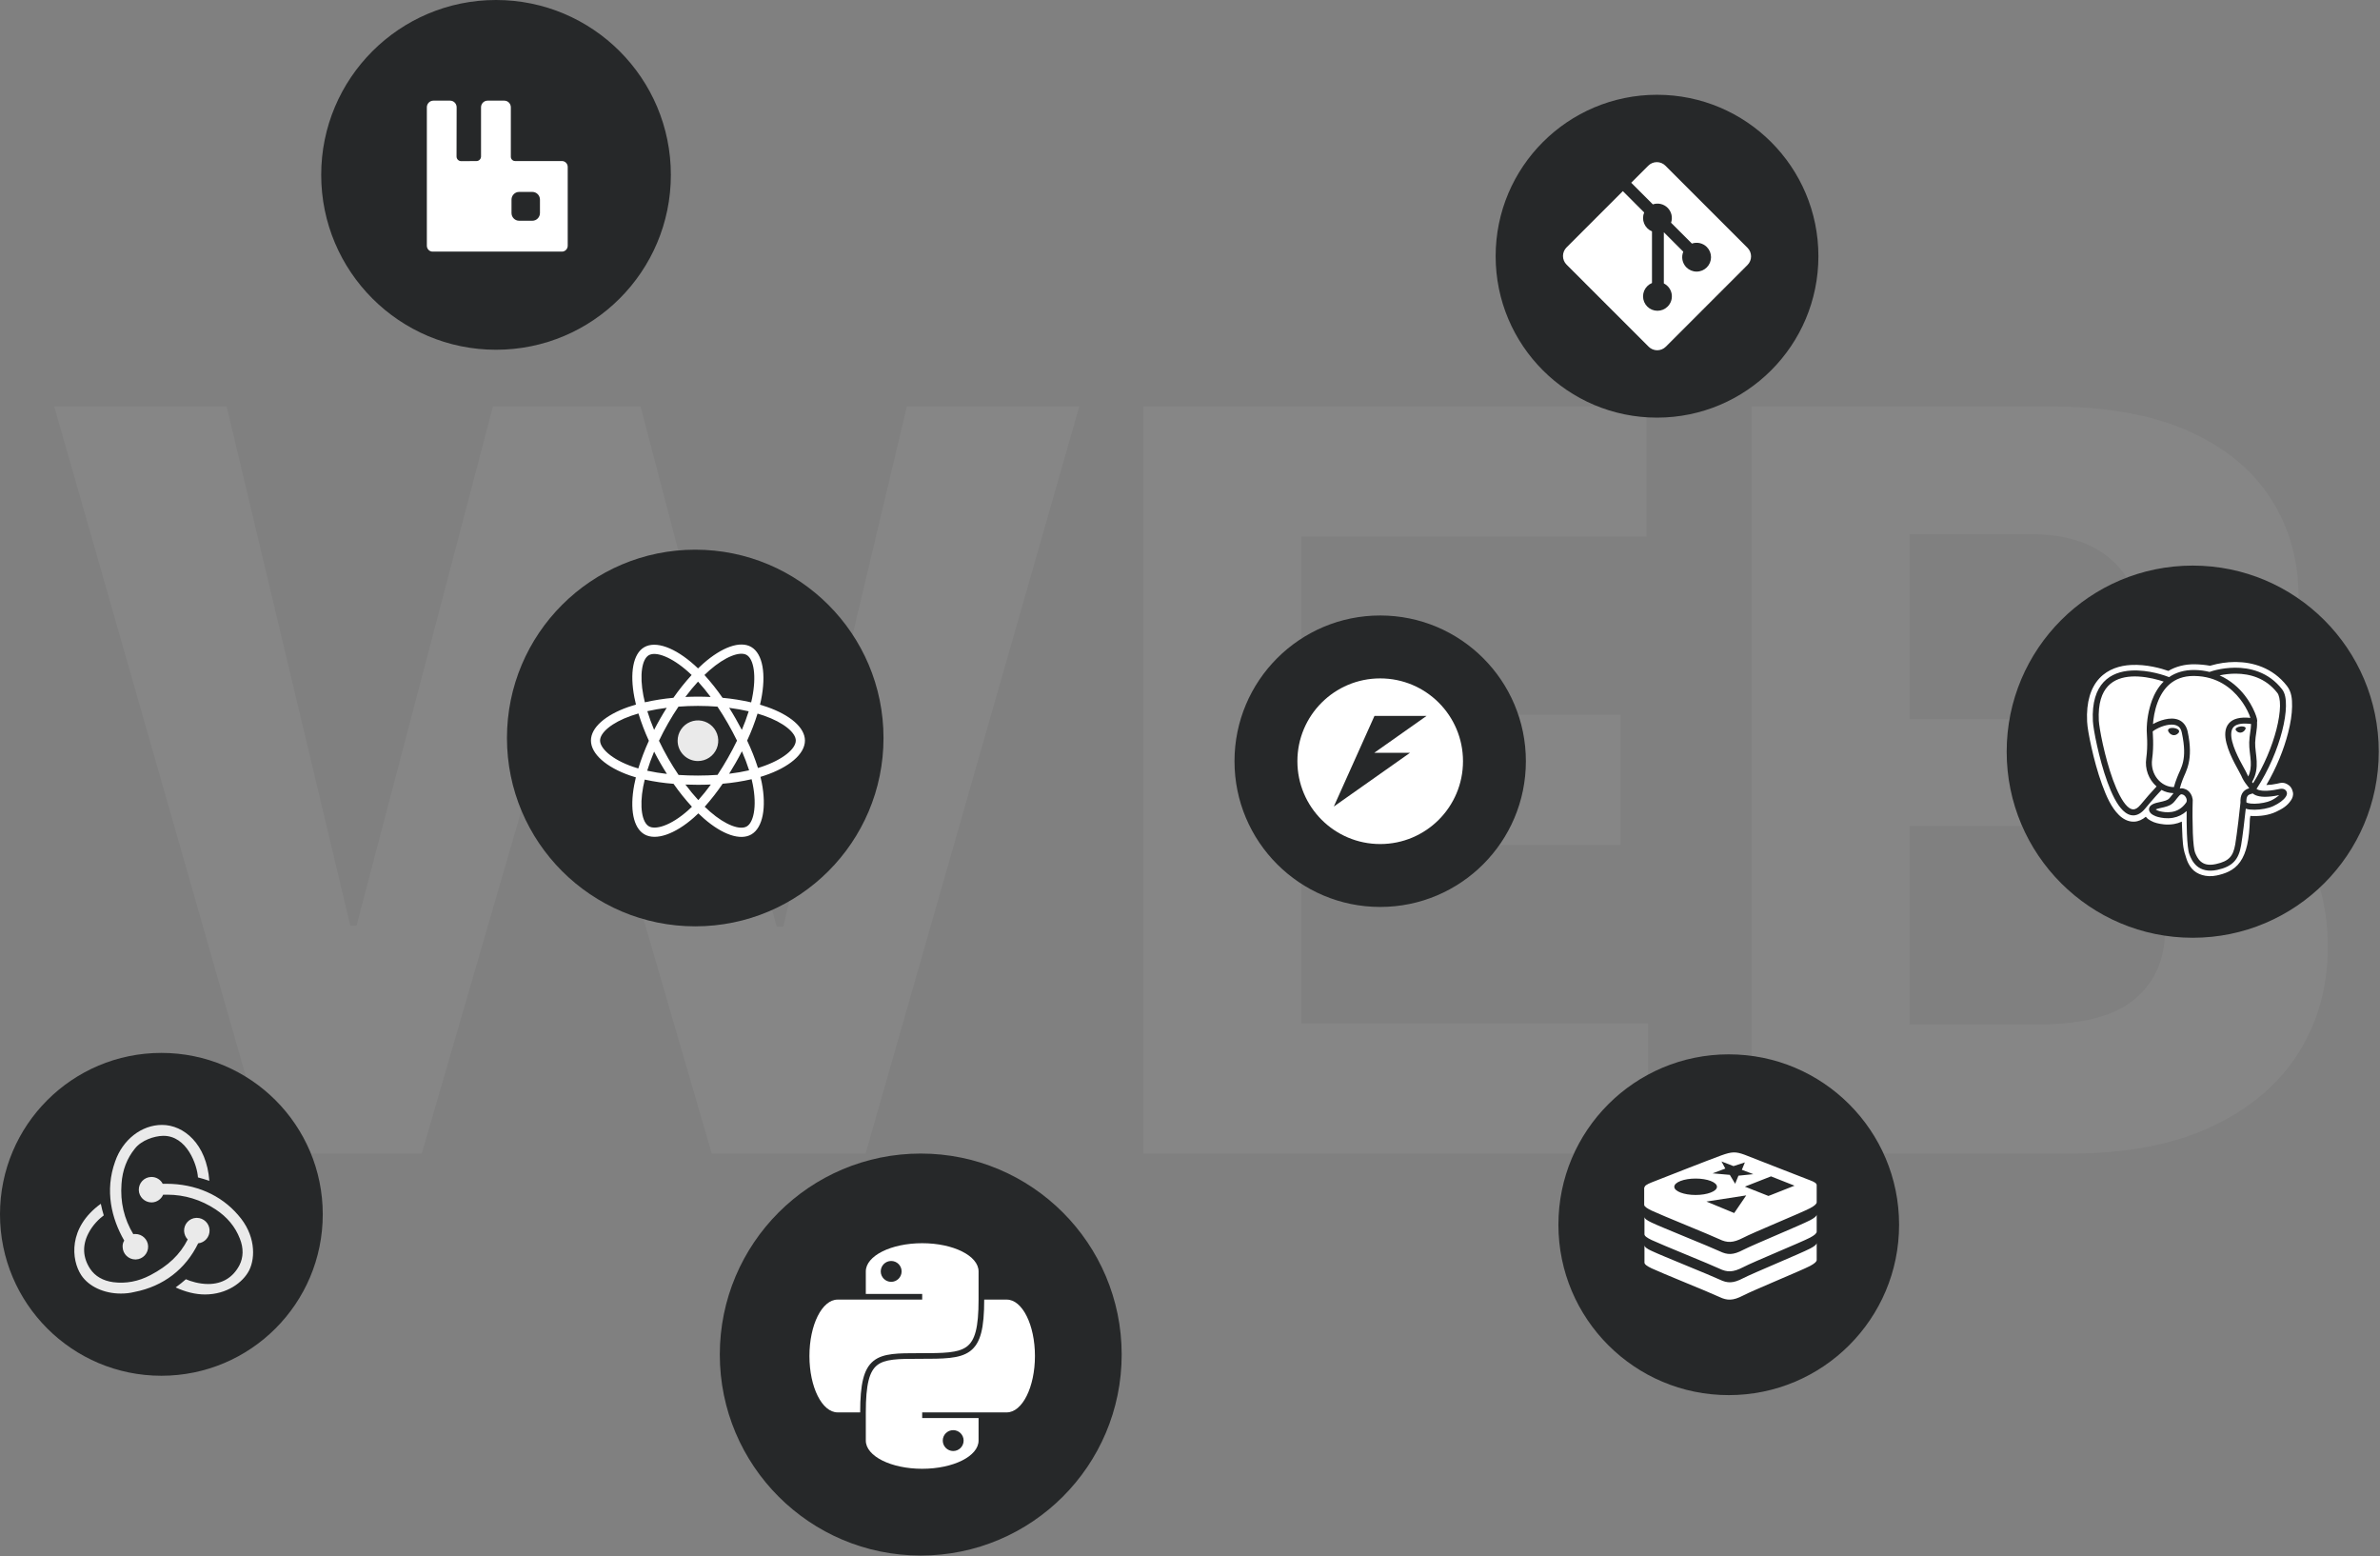 <svg width="615" height="402" viewBox="0 0 615 402" fill="none" xmlns="http://www.w3.org/2000/svg">
<rect x="0" y="0" width="615" height="402" fill="#808080" stroke="none"/>
<path d="M452.621 298V105H529.896C544.095 105 555.937 107.105 565.424 111.314C574.91 115.523 582.041 121.366 586.816 128.842C591.591 136.256 593.978 144.8 593.978 154.475C593.978 162.014 592.47 168.642 589.455 174.359C586.439 180.014 582.292 184.663 577.015 188.307C571.801 191.888 565.832 194.432 559.11 195.94V197.825C566.46 198.139 573.34 200.212 579.748 204.044C586.219 207.877 591.465 213.248 595.486 220.159C599.507 227.007 601.517 235.174 601.517 244.661C601.517 254.902 598.973 264.043 593.884 272.084C588.858 280.063 581.413 286.377 571.549 291.026C561.686 295.675 549.529 298 535.079 298H452.621ZM493.426 264.64H526.692C538.063 264.64 546.356 262.472 551.571 258.137C556.785 253.739 559.393 247.897 559.393 240.609C559.393 235.269 558.105 230.557 555.529 226.473C552.953 222.389 549.278 219.185 544.503 216.861C539.791 214.536 534.168 213.374 527.634 213.374H493.426V264.64ZM493.426 185.762H523.676C529.268 185.762 534.231 184.788 538.566 182.841C542.964 180.83 546.419 178.003 548.932 174.359C551.508 170.715 552.796 166.349 552.796 161.26C552.796 154.287 550.314 148.664 545.351 144.392C540.451 140.119 533.477 137.983 524.43 137.983H493.426V185.762Z" fill="white" fill-opacity="0.05"/>
<path d="M295.436 298V105H425.485V138.643H336.241V184.631H418.794V218.274H336.241V264.357H425.862V298H295.436Z" fill="white" fill-opacity="0.05"/>
<path d="M69.224 298L14 105H58.575L90.522 239.101H92.124L127.369 105H165.535L200.686 239.384H202.382L234.329 105H278.904L223.68 298H183.912L147.159 171.815H145.651L108.992 298H69.224Z" fill="white" fill-opacity="0.05"/>
<circle cx="446.715" cy="316.387" r="44.017" fill="#262829"/>
<path d="M426.773 312.73C429.141 313.861 442.221 319.128 444.271 320.118C446.321 321.107 447.806 321.107 450.421 319.764C453.037 318.385 465.339 313.366 467.707 312.129C468.909 311.492 469.439 310.998 469.439 310.573V306.155C469.439 305.695 468.838 305.306 467.672 304.882C465.374 304.034 453.143 299.191 450.81 298.307C448.477 297.459 447.523 297.494 444.766 298.484C442.008 299.474 429.035 304.564 426.702 305.483C425.571 305.943 424.935 306.332 424.935 306.791H424.864V311.28C424.935 311.705 425.607 312.164 426.773 312.73ZM448.124 313.366L440.948 310.397L451.234 308.806L448.124 313.366ZM463.713 306.296L457.633 308.7L456.961 308.947L450.881 306.544L457.633 303.892L463.713 306.296ZM445.826 301.878L444.836 300.039L447.947 301.241L450.881 300.287L450.103 302.196L453.073 303.327L449.22 303.716L448.371 305.801L446.993 303.504L442.539 303.115L445.826 301.878ZM438.155 304.458C441.195 304.458 443.67 305.412 443.67 306.579C443.67 307.745 441.195 308.7 438.155 308.7C435.115 308.7 432.641 307.745 432.641 306.579C432.641 305.412 435.115 304.458 438.155 304.458ZM467.707 315.239C465.339 316.477 453.073 321.532 450.457 322.875C447.841 324.253 446.392 324.218 444.341 323.228C442.291 322.238 429.141 316.972 426.808 315.84C425.607 315.275 424.935 314.815 424.935 314.356V318.845C424.935 319.305 425.607 319.764 426.773 320.33C429.141 321.461 442.221 326.728 444.271 327.718C446.321 328.707 447.806 328.707 450.421 327.364C453.037 325.985 465.339 320.966 467.707 319.729C468.909 319.092 469.439 318.598 469.439 318.173V313.755C469.439 314.144 468.874 314.638 467.707 315.239ZM467.707 322.557C465.339 323.794 453.073 328.849 450.457 330.192C447.841 331.571 446.392 331.535 444.341 330.545C442.291 329.556 429.141 324.289 426.808 323.158C425.607 322.627 424.935 322.132 424.935 321.673V326.162C424.935 326.622 425.607 327.081 426.773 327.647C429.141 328.778 442.221 334.045 444.271 335.035C446.321 336.025 447.806 336.025 450.421 334.681C453.037 333.303 465.339 328.283 467.707 327.046C468.909 326.41 469.439 325.915 469.439 325.491V321.072C469.439 321.496 468.874 321.956 467.707 322.557Z" fill="white"/>
<circle cx="128.176" cy="45.176" r="45.176" fill="#262829"/>
<path d="M145.199 41.601H133.1C132.809 41.601 132.529 41.483 132.323 41.275C132.117 41.066 132.001 40.782 132.001 40.487V27.714C132.001 26.768 131.243 26.001 130.31 26.001H125.991C125.057 26.001 124.3 26.768 124.3 27.714V40.41C124.3 41.068 123.775 41.604 123.124 41.607L119.16 41.626C118.504 41.629 117.971 41.09 117.972 40.427L117.997 27.717C117.999 26.77 117.242 26.001 116.306 26.001H111.991C111.057 26.001 110.3 26.768 110.3 27.714V63.48C110.3 64.32 110.972 65.001 111.801 65.001H145.199C146.029 65.001 146.701 64.32 146.701 63.48V43.122C146.701 42.282 146.029 41.601 145.199 41.601ZM139.526 55.03C139.526 56.131 138.644 57.024 137.557 57.024H134.144C133.057 57.024 132.176 56.131 132.176 55.03V51.572C132.176 50.471 133.057 49.578 134.144 49.578H137.557C138.644 49.578 139.526 50.471 139.526 51.572V55.03Z" fill="white"/>
<circle cx="237.923" cy="349.923" r="51.923" fill="#262829"/>
<path fill-rule="evenodd" clip-rule="evenodd" d="M254.322 335.728C254.322 339.388 254.094 342.194 253.535 344.335C252.972 346.491 252.059 348.023 250.658 349.061C249.276 350.085 247.508 350.56 245.375 350.793C243.253 351.025 240.671 351.025 237.606 351.025H237.568C234.821 351.025 232.595 351.026 230.77 351.247C228.951 351.468 227.627 351.898 226.642 352.686C225.667 353.466 224.934 354.669 224.446 356.619C223.956 358.581 223.728 361.242 223.728 364.865V372.149C223.728 376.172 230.251 379.433 238.297 379.433C246.342 379.433 252.865 376.172 252.865 372.149V366.322H238.297V364.865H260.149C264.172 364.865 267.433 358.342 267.433 350.297C267.433 342.251 264.172 335.728 260.149 335.728H254.322ZM246.309 374.844C247.798 374.844 249.004 373.637 249.004 372.149C249.004 370.66 247.798 369.454 246.309 369.454C244.821 369.454 243.614 370.66 243.614 372.149C243.614 373.637 244.821 374.844 246.309 374.844Z" fill="white"/>
<path fill-rule="evenodd" clip-rule="evenodd" d="M252.865 328.444C252.865 324.421 246.342 321.16 238.297 321.16C230.251 321.16 223.728 324.421 223.728 328.444V334.272H238.297V335.728H216.444C212.421 335.728 209.16 342.251 209.16 350.297C209.16 358.342 212.421 364.865 216.444 364.865H222.272C222.272 361.204 222.499 358.402 223.033 356.266C223.57 354.119 224.43 352.59 225.732 351.549C227.022 350.516 228.658 350.036 230.595 349.801C232.516 349.568 234.829 349.568 237.528 349.568H237.568C240.678 349.568 243.182 349.567 245.217 349.345C247.25 349.123 248.714 348.688 249.791 347.89C250.848 347.107 251.619 345.907 252.126 343.967C252.637 342.009 252.865 339.353 252.865 335.728V328.444ZM232.979 328.444C232.979 329.933 231.773 331.139 230.284 331.139C228.796 331.139 227.589 329.933 227.589 328.444C227.589 326.956 228.796 325.749 230.284 325.749C231.773 325.749 232.979 326.956 232.979 328.444Z" fill="white"/>
<circle cx="356.646" cy="196.646" r="37.646" fill="#262829"/>
<path fill-rule="evenodd" clip-rule="evenodd" d="M378.043 196.647C378.043 208.464 368.463 218.043 356.647 218.043C344.83 218.043 335.25 208.464 335.25 196.647C335.25 184.831 344.83 175.251 356.647 175.251C368.463 175.251 378.043 184.831 378.043 196.647ZM350.893 194.471L355.17 184.94H368.633L355.115 194.471H364.355L344.66 208.356L348.938 198.825L350.893 194.471Z" fill="white"/>
<circle cx="566.604" cy="194.182" r="48.072" fill="#262829"/>
<path d="M577.545 171.01C575.412 171.026 573.291 171.339 571.243 171.94L571.099 171.986C569.807 171.756 568.499 171.628 567.187 171.605C564.493 171.559 562.178 172.219 560.312 173.316C558.472 172.673 554.657 171.564 550.636 171.785C547.836 171.94 544.78 172.797 542.516 175.207C540.258 177.616 539.064 181.344 539.316 186.416C539.384 187.816 539.78 190.098 540.436 193.054C541.093 196.01 542.015 199.471 543.165 202.627C544.316 205.786 545.576 208.622 547.546 210.549C548.529 211.515 549.883 212.327 551.48 212.26C552.601 212.214 553.614 211.718 554.488 210.987C554.913 211.552 555.368 211.799 555.783 212.027C556.304 212.315 556.812 212.511 557.338 212.64C558.283 212.878 559.9 213.196 561.794 212.871C562.439 212.763 563.118 212.551 563.795 212.248C563.82 213.009 563.85 213.754 563.88 214.508C563.974 216.897 564.033 219.103 564.745 221.037C564.859 221.353 565.172 222.981 566.407 224.417C567.643 225.856 570.063 226.753 572.819 226.158C574.763 225.739 577.236 224.982 578.878 222.626C580.502 220.297 581.234 216.957 581.378 211.538C581.415 211.246 581.458 210.997 581.504 210.764L581.891 210.798H581.937C584.011 210.893 586.262 210.595 588.142 209.715C589.807 208.938 591.068 208.151 591.985 206.757C592.214 206.411 592.465 205.993 592.534 205.274C592.603 204.555 592.193 203.43 591.514 202.911C590.153 201.869 589.297 202.265 588.38 202.457C587.477 202.658 586.556 202.771 585.631 202.793C588.275 198.304 590.171 193.536 591.253 189.317C591.894 186.827 592.253 184.53 592.282 182.522C592.312 180.514 592.15 178.736 590.956 177.199C587.225 172.394 581.98 171.066 577.922 171.02C577.796 171.017 577.671 171.015 577.545 171.017V171.01ZM577.437 172.486C581.276 172.449 586.18 173.535 589.7 178.07C590.491 179.089 590.727 180.579 590.7 182.414C590.67 184.247 590.334 186.442 589.718 188.847C588.524 193.504 586.269 198.934 583.092 203.805C583.204 203.886 583.325 203.952 583.453 204.004C584.116 204.28 585.628 204.518 588.645 203.893C589.405 203.732 589.961 203.623 590.537 204.066C590.677 204.186 590.788 204.336 590.861 204.506C590.933 204.676 590.966 204.861 590.956 205.046C590.925 205.326 590.822 205.593 590.658 205.82C590.075 206.703 588.925 207.54 587.449 208.23C586.143 208.843 584.27 209.164 582.609 209.182C581.776 209.191 581.008 209.127 580.356 208.921L580.315 208.905C580.063 211.349 579.484 216.175 579.107 218.377C578.805 220.152 578.277 221.563 577.268 222.619C576.262 223.675 574.836 224.311 572.92 224.726C570.545 225.241 568.814 224.687 567.698 223.74C566.584 222.794 566.073 221.54 565.767 220.772C565.557 220.242 565.447 219.555 565.342 218.637C565.236 217.72 565.159 216.597 565.106 215.331C565.036 213.393 565.013 211.453 565.037 209.514C564.045 210.43 562.813 211.038 561.487 211.266C559.911 211.536 558.505 211.271 557.665 211.059C557.251 210.954 556.852 210.798 556.476 210.595C556.087 210.386 555.716 210.148 555.469 209.68C555.324 209.412 555.278 209.101 555.339 208.802C555.416 208.498 555.592 208.23 555.837 208.038C556.29 207.667 556.89 207.46 557.793 207.271C559.438 206.929 560.012 206.697 560.362 206.418C560.659 206.178 560.995 205.694 561.59 204.983C561.587 204.952 561.585 204.921 561.583 204.889C560.519 204.859 559.477 204.576 558.541 204.064C558.198 204.428 556.446 206.295 554.309 208.887C553.41 209.971 552.418 210.593 551.37 210.637C550.323 210.683 549.376 210.15 548.57 209.364C546.962 207.789 545.679 205.08 544.561 202.018C543.444 198.957 542.536 195.547 541.891 192.642C541.244 189.737 540.862 187.394 540.807 186.264C540.567 181.464 541.681 178.229 543.591 176.189C545.503 174.148 548.124 173.376 550.679 173.228C555.266 172.963 559.621 174.575 560.501 174.921C562.199 173.759 564.385 173.035 567.117 173.081C568.413 173.099 569.703 173.268 570.962 173.583L571.007 173.563C571.561 173.366 572.126 173.202 572.698 173.069C574.251 172.704 575.84 172.51 577.435 172.491L577.437 172.486ZM577.785 174.031H577.451C576.14 174.049 574.835 174.197 573.553 174.473C576.403 175.746 578.556 177.706 580.072 179.661C581.126 181.015 581.997 182.503 582.662 184.088C582.913 184.696 583.083 185.211 583.179 185.609C583.227 185.81 583.259 185.978 583.27 186.154C583.275 186.241 583.279 186.331 583.243 186.486C583.243 186.493 583.231 186.509 583.229 186.516C583.298 188.535 582.801 189.905 582.742 191.832C582.696 193.23 583.051 194.871 583.137 196.663C583.22 198.346 583.019 200.195 581.934 202.009C582.026 202.12 582.108 202.231 582.195 202.341C585.063 197.788 587.131 192.75 588.234 188.455C588.824 186.142 589.137 184.046 589.165 182.386C589.188 180.726 588.881 179.523 588.49 179.02C585.42 175.064 581.266 174.058 577.785 174.031ZM566.828 174.621C564.125 174.628 562.185 175.451 560.714 176.684C559.198 177.959 558.18 179.705 557.512 181.492C556.718 183.613 556.446 185.665 556.338 187.057L556.368 187.039C557.185 186.578 558.257 186.117 559.406 185.849C560.554 185.584 561.791 185.501 562.912 185.939C564.033 186.377 564.96 187.408 565.296 188.971C566.906 196.48 564.795 199.273 564.017 201.38C563.722 202.144 563.469 202.923 563.26 203.715C563.358 203.692 563.457 203.665 563.555 203.655C564.104 203.609 564.534 203.794 564.79 203.904C565.573 204.232 566.11 204.919 566.401 205.703C566.476 205.908 566.531 206.129 566.563 206.358C566.597 206.451 566.612 206.551 566.609 206.65C566.522 209.523 566.532 212.397 566.638 215.269C566.691 216.509 566.769 217.602 566.867 218.464C566.966 219.324 567.105 219.979 567.194 220.201C567.487 220.938 567.915 221.904 568.688 222.561C569.461 223.216 570.571 223.654 572.597 223.216C574.354 222.836 575.438 222.308 576.163 221.549C576.886 220.791 577.318 219.735 577.595 218.119C578.009 215.698 578.842 208.677 578.942 207.356C578.897 206.36 579.043 205.594 579.359 205.011C579.683 204.412 580.187 204.045 580.621 203.847C580.839 203.748 581.042 203.681 581.209 203.632C581.032 203.376 580.847 203.126 580.653 202.883C580.027 202.117 579.514 201.264 579.13 200.349C578.946 199.972 578.75 199.6 578.542 199.236C578.238 198.682 577.854 197.991 577.451 197.214C576.646 195.657 575.77 193.771 575.315 191.934C574.862 190.098 574.795 188.199 575.957 186.859C576.987 185.669 578.794 185.176 581.507 185.453C581.426 185.211 581.378 185.01 581.243 184.687C580.63 183.232 579.83 181.865 578.862 180.62C576.563 177.657 572.842 174.72 567.091 174.626H566.828V174.621ZM551.635 174.741C551.345 174.741 551.054 174.75 550.766 174.766C548.456 174.9 546.272 175.575 544.709 177.245C543.145 178.914 542.115 181.651 542.34 186.181C542.383 187.039 542.754 189.441 543.389 192.296C544.023 195.15 544.922 198.509 546.002 201.477C547.084 204.444 548.394 207.026 549.639 208.248C550.265 208.859 550.81 209.106 551.304 209.085C551.8 209.062 552.397 208.774 553.127 207.891C554.457 206.273 555.838 204.699 557.267 203.169C556.253 202.282 555.477 201.151 555.011 199.882C554.544 198.613 554.402 197.245 554.598 195.906C554.833 194.202 554.865 192.609 554.838 191.35C554.81 190.124 554.723 189.308 554.723 188.798C554.723 188.784 554.723 188.769 554.723 188.754V188.743L554.721 188.729C554.72 186.075 555.178 183.438 556.075 180.943C556.716 179.228 557.67 177.485 559.099 176.073C557.695 175.608 555.202 174.898 552.502 174.764C552.213 174.749 551.925 174.741 551.635 174.741ZM579.995 186.919C578.441 186.94 577.57 187.343 577.112 187.871C576.465 188.621 576.403 189.935 576.806 191.553C577.206 193.174 578.034 194.986 578.812 196.492C579.201 197.246 579.578 197.924 579.882 198.475C580.189 199.028 580.413 199.42 580.55 199.754C580.676 200.063 580.816 200.335 580.958 200.589C581.559 199.309 581.667 198.053 581.605 196.743C581.525 195.122 581.152 193.465 581.207 191.786C581.269 189.824 581.653 188.547 581.687 187.03C581.126 186.956 580.561 186.919 579.995 186.919ZM561.16 187.184C560.686 187.189 560.213 187.246 559.751 187.355C558.83 187.58 557.943 187.928 557.114 188.39C556.833 188.542 556.566 188.718 556.315 188.916L556.265 188.962C556.279 189.298 556.345 190.115 556.373 191.316C556.4 192.63 556.368 194.306 556.116 196.121C555.57 200.063 558.408 203.328 561.743 203.333C561.938 202.523 562.258 201.703 562.578 200.838C563.507 198.316 565.335 196.476 563.795 189.296C563.544 188.12 563.045 187.645 562.359 187.378C561.974 187.241 561.568 187.175 561.16 187.184ZM579.269 187.655H579.384C579.535 187.659 579.674 187.675 579.796 187.705C579.919 187.733 580.024 187.774 580.111 187.832C580.156 187.86 580.194 187.897 580.224 187.941C580.253 187.984 580.273 188.034 580.283 188.086L580.28 188.104C580.285 188.214 580.257 188.322 580.2 188.415C580.133 188.542 580.048 188.658 579.949 188.761C579.717 189.019 579.406 189.191 579.066 189.25C578.735 189.29 578.401 189.206 578.128 189.013C578.016 188.937 577.916 188.845 577.831 188.74C577.757 188.658 577.707 188.557 577.687 188.448C577.682 188.394 577.688 188.341 577.704 188.29C577.721 188.239 577.748 188.193 577.783 188.153C577.858 188.067 577.949 187.996 578.05 187.945C578.27 187.821 578.567 187.728 578.903 187.678C579.029 187.659 579.153 187.65 579.269 187.648V187.655ZM561.382 188.042C561.503 188.042 561.631 188.053 561.762 188.072C562.112 188.12 562.423 188.215 562.661 188.353C562.777 188.414 562.88 188.497 562.965 188.598C563.011 188.651 563.046 188.713 563.067 188.781C563.089 188.848 563.096 188.919 563.088 188.99C563.066 189.122 563.007 189.245 562.917 189.345C562.823 189.46 562.713 189.561 562.59 189.644C562.292 189.857 561.927 189.95 561.565 189.905C561.195 189.844 560.857 189.658 560.604 189.379C560.497 189.267 560.406 189.139 560.334 189.001C560.259 188.879 560.226 188.736 560.241 188.593C560.275 188.344 560.479 188.215 560.678 188.143C560.904 188.07 561.142 188.039 561.38 188.051L561.382 188.042ZM582.106 204.972L582.099 204.974C581.763 205.096 581.486 205.147 581.253 205.251C581.017 205.343 580.822 205.518 580.706 205.744C580.562 206.009 580.438 206.48 580.475 207.28C580.578 207.352 580.693 207.406 580.813 207.441C581.205 207.561 581.861 207.64 582.593 207.628C584.052 207.612 585.848 207.268 586.802 206.821C587.584 206.455 588.311 205.977 588.959 205.403C585.773 206.067 583.97 205.89 582.865 205.431C582.591 205.316 582.335 205.163 582.106 204.972ZM563.736 205.189H563.688C563.567 205.2 563.39 205.242 563.05 205.622C562.254 206.521 561.974 207.086 561.318 207.614C560.662 208.14 559.808 208.421 558.104 208.774C557.564 208.885 557.256 209.007 557.05 209.106C557.116 209.161 557.109 209.175 557.21 209.228C557.459 209.366 557.779 209.489 558.038 209.556C558.77 209.74 559.973 209.954 561.229 209.74C562.485 209.523 563.791 208.917 564.905 207.342C565.097 207.07 565.117 206.669 564.96 206.238C564.799 205.807 564.449 205.435 564.202 205.332C564.055 205.26 563.898 205.213 563.736 205.193V205.189Z" fill="white"/>
<circle cx="41.701" cy="313.701" r="41.701" fill="#262829"/>
<path d="M51.212 321.19C52.917 321.014 54.211 319.546 54.152 317.785C54.093 316.023 52.623 314.614 50.859 314.614H50.742C48.919 314.673 47.508 316.2 47.567 318.02C47.626 318.9 47.978 319.664 48.508 320.192C46.509 324.126 43.452 327.003 38.866 329.41C35.75 331.054 32.516 331.641 29.283 331.23C26.637 330.878 24.579 329.704 23.286 327.766C21.404 324.889 21.228 321.777 22.816 318.666C23.933 316.434 25.696 314.79 26.813 313.968C26.578 313.205 26.225 311.913 26.049 310.974C17.524 317.139 18.406 325.476 20.993 329.41C22.933 332.346 26.872 334.166 31.223 334.166C32.398 334.166 33.574 334.049 34.75 333.755C42.276 332.287 47.979 327.825 51.212 321.19ZM61.56 313.91C57.091 308.684 50.507 305.807 42.981 305.807H42.041C41.511 304.75 40.394 304.046 39.16 304.046H39.042C37.22 304.105 35.809 305.631 35.867 307.451C35.926 309.213 37.396 310.622 39.16 310.622H39.277C40.571 310.563 41.688 309.741 42.158 308.625H43.216C47.685 308.625 51.918 309.917 55.739 312.442C58.679 314.379 60.795 316.904 61.971 319.957C62.971 322.423 62.912 324.83 61.853 326.886C60.207 329.997 57.444 331.7 53.799 331.7C51.447 331.7 49.213 330.995 48.037 330.467C47.391 331.054 46.215 331.993 45.392 332.581C47.92 333.755 50.507 334.401 52.976 334.401C58.62 334.401 62.794 331.289 64.382 328.177C66.087 324.772 65.969 318.9 61.56 313.91ZM31.693 322.188C31.752 323.95 33.222 325.359 34.985 325.359H35.103C36.926 325.3 38.337 323.773 38.278 321.953C38.219 320.192 36.749 318.783 34.985 318.783H34.868C34.75 318.783 34.574 318.783 34.456 318.841C32.046 314.849 31.046 310.504 31.399 305.807C31.634 302.284 32.81 299.231 34.868 296.706C36.573 294.534 39.865 293.477 42.099 293.419C48.331 293.301 50.977 301.051 51.153 304.163C51.918 304.339 53.211 304.75 54.093 305.044C53.387 295.532 47.508 290.6 41.864 290.6C36.573 290.6 31.693 294.417 29.753 300.053C27.049 307.569 28.812 314.79 32.105 320.486C31.811 320.897 31.634 321.542 31.693 322.188Z" fill="white" fill-opacity="0.9"/>
<circle cx="179.651" cy="190.651" r="48.651" fill="#262829"/>
<path d="M198.167 182.609C197.578 182.406 196.985 182.218 196.387 182.043C196.486 181.636 196.578 181.227 196.662 180.816C198.009 174.209 197.128 168.886 194.12 167.134C191.24 165.452 186.517 167.204 181.752 171.394C181.283 171.808 180.824 172.233 180.375 172.672C180.075 172.38 179.768 172.096 179.453 171.817C174.459 167.337 169.454 165.45 166.449 167.208C163.569 168.893 162.713 173.897 163.926 180.159C164.047 180.778 164.184 181.395 164.335 182.009C163.626 182.212 162.942 182.429 162.288 182.659C156.44 184.72 152.7 187.952 152.7 191.303C152.7 194.766 156.714 198.238 162.812 200.344C163.307 200.513 163.806 200.671 164.31 200.816C164.146 201.473 164.001 202.138 163.875 202.81C162.723 208.965 163.622 213.85 166.496 215.524C169.465 217.253 174.445 215.477 179.3 211.192C179.684 210.853 180.068 210.495 180.452 210.118C180.938 210.591 181.437 211.05 181.95 211.495C186.65 215.58 191.292 217.23 194.162 215.551C197.128 213.816 198.092 208.567 196.84 202.182C196.744 201.694 196.634 201.196 196.508 200.688C196.859 200.584 197.201 200.476 197.537 200.364C203.873 198.243 208.001 194.813 208.001 191.307C207.999 187.939 204.14 184.687 198.167 182.609ZM183.306 173.194C187.388 169.605 191.203 168.188 192.943 169.201C194.794 170.279 195.514 174.629 194.351 180.334C194.274 180.706 194.191 181.076 194.102 181.446C191.666 180.887 189.196 180.493 186.708 180.266C185.283 178.198 183.722 176.229 182.034 174.373C182.447 173.969 182.87 173.576 183.304 173.194H183.306ZM169.028 194.167C169.528 195.142 170.051 196.106 170.596 197.057C171.152 198.028 171.73 198.985 172.333 199.927C170.621 199.739 168.92 199.463 167.236 199.099C167.724 197.506 168.326 195.851 169.028 194.167ZM169.028 188.555C168.337 186.907 167.752 185.286 167.272 183.721C168.85 183.364 170.532 183.073 172.285 182.852C171.698 183.776 171.132 184.714 170.589 185.666C170.046 186.617 169.525 187.58 169.025 188.555H169.028ZM170.284 191.361C171.012 189.831 171.796 188.33 172.637 186.858C173.476 185.387 174.37 183.95 175.318 182.547C176.963 182.421 178.649 182.355 180.353 182.355C182.057 182.355 183.754 182.421 185.398 182.548C186.336 183.948 187.224 185.38 188.063 186.844C188.901 188.308 189.696 189.802 190.446 191.327C189.706 192.863 188.913 194.37 188.068 195.848C187.23 197.319 186.347 198.761 185.419 200.173C183.777 200.289 182.078 200.353 180.35 200.353C178.622 200.353 176.955 200.298 175.343 200.193C174.388 198.784 173.487 197.341 172.64 195.862C171.793 194.384 171.007 192.883 170.281 191.361H170.284ZM190.113 197.041C190.67 196.067 191.205 195.08 191.717 194.081C192.419 195.686 193.039 197.326 193.574 198.995C191.871 199.382 190.148 199.679 188.414 199.884C188.999 198.948 189.566 198 190.113 197.041ZM191.694 188.556C191.184 187.577 190.654 186.609 190.103 185.653C189.565 184.71 189.005 183.779 188.422 182.859C190.186 183.084 191.878 183.384 193.465 183.75C192.955 185.381 192.364 186.985 191.694 188.556ZM180.376 176.079C181.527 177.346 182.613 178.67 183.631 180.048C181.453 179.943 179.274 179.943 177.094 180.048C178.169 178.615 179.269 177.285 180.376 176.079ZM167.638 169.271C169.488 168.189 173.579 169.736 177.891 173.599C178.167 173.847 178.444 174.106 178.721 174.374C177.024 176.23 175.452 178.197 174.013 180.262C171.531 180.488 169.066 180.876 166.633 181.424C166.493 180.854 166.366 180.28 166.253 179.703C165.211 174.334 165.901 170.288 167.638 169.271ZM164.941 198.517C164.48 198.385 164.025 198.241 163.576 198.086C160.88 197.157 158.653 195.945 157.124 194.625C155.756 193.441 155.062 192.26 155.062 191.303C155.062 189.27 158.064 186.676 163.071 184.917C163.7 184.696 164.335 184.494 164.974 184.312C165.718 186.72 166.619 189.077 167.67 191.366C166.606 193.687 165.694 196.076 164.941 198.517ZM177.744 209.394C175.597 211.289 173.448 212.633 171.553 213.31C169.85 213.917 168.494 213.935 167.675 213.457C165.931 212.441 165.205 208.517 166.194 203.255C166.312 202.635 166.446 202.016 166.598 201.397C169.054 201.93 171.544 202.295 174.05 202.487C175.502 204.564 177.088 206.542 178.797 208.409C178.453 208.75 178.102 209.077 177.744 209.394ZM180.442 206.698C179.322 205.477 178.205 204.127 177.115 202.675C178.174 202.717 179.252 202.738 180.35 202.738C181.476 202.738 182.592 202.714 183.691 202.664C182.676 204.063 181.592 205.41 180.442 206.698ZM194.787 210.018C194.458 211.811 193.795 213.007 192.976 213.485C191.233 214.505 187.506 213.18 183.488 209.686C183.027 209.286 182.566 208.858 182.097 208.408C183.773 206.533 185.321 204.547 186.732 202.463C189.252 202.248 191.754 201.858 194.22 201.296C194.333 201.756 194.433 202.206 194.52 202.647C195.074 205.469 195.154 208.022 194.787 210.018ZM196.792 198.099C196.49 198.2 196.179 198.297 195.863 198.393C195.09 195.973 194.154 193.608 193.063 191.316C194.113 189.055 195.012 186.725 195.754 184.342C196.319 184.508 196.869 184.682 197.398 184.867C202.515 186.646 205.637 189.279 205.637 191.303C205.637 193.463 202.265 196.266 196.792 198.099Z" fill="white"/>
<path d="M180.333 196.601C181.372 196.604 182.389 196.299 183.255 195.725C184.12 195.15 184.796 194.331 185.196 193.372C185.596 192.413 185.702 191.357 185.502 190.337C185.301 189.318 184.802 188.381 184.069 187.645C183.335 186.909 182.4 186.407 181.381 186.203C180.362 185.999 179.306 186.102 178.345 186.499C177.385 186.896 176.564 187.569 175.986 188.432C175.409 189.296 175.1 190.312 175.1 191.351C175.099 192.039 175.233 192.721 175.495 193.358C175.758 193.994 176.143 194.573 176.629 195.061C177.115 195.548 177.692 195.935 178.328 196.199C178.963 196.464 179.645 196.6 180.333 196.601Z" fill="white" fill-opacity="0.9"/>
<circle cx="428.181" cy="66.184" r="41.701" fill="#262829"/>
<path d="M451.566 64.019L430.346 42.801C430.055 42.51 429.71 42.279 429.33 42.122C428.95 41.965 428.543 41.883 428.132 41.883C427.721 41.883 427.313 41.965 426.933 42.122C426.554 42.279 426.208 42.51 425.918 42.801L421.513 47.208L427.101 52.797C427.758 52.573 428.465 52.538 429.141 52.696C429.816 52.853 430.435 53.197 430.925 53.687C431.419 54.181 431.764 54.804 431.92 55.485C432.076 56.166 432.037 56.876 431.808 57.536L437.196 62.923C437.856 62.693 438.567 62.655 439.248 62.811C439.929 62.968 440.552 63.313 441.046 63.807C441.391 64.153 441.666 64.563 441.853 65.015C442.04 65.467 442.136 65.951 442.136 66.44C442.136 66.929 442.04 67.413 441.853 67.865C441.666 68.317 441.391 68.728 441.046 69.073C440.346 69.772 439.399 70.164 438.41 70.164C437.422 70.164 436.474 69.772 435.775 69.073C435.256 68.553 434.902 67.891 434.758 67.17C434.614 66.449 434.687 65.701 434.967 65.022L429.942 59.999V73.22C430.473 73.482 430.933 73.867 431.285 74.342C431.637 74.817 431.871 75.37 431.967 75.953C432.063 76.537 432.019 77.135 431.838 77.698C431.657 78.261 431.344 78.773 430.926 79.191C430.58 79.537 430.17 79.812 429.718 79.999C429.266 80.186 428.782 80.282 428.293 80.282C427.804 80.282 427.32 80.186 426.868 79.999C426.416 79.812 426.005 79.537 425.66 79.191C425.314 78.846 425.039 78.435 424.852 77.983C424.665 77.531 424.569 77.047 424.569 76.558C424.569 76.069 424.665 75.585 424.852 75.133C425.039 74.681 425.314 74.27 425.66 73.924C426.008 73.575 426.422 73.299 426.878 73.111V59.768C426.424 59.581 426.011 59.306 425.664 58.959C425.316 58.612 425.041 58.199 424.853 57.745C424.665 57.292 424.569 56.805 424.57 56.314C424.571 55.823 424.669 55.337 424.858 54.884L419.348 49.372L404.796 63.92C404.21 64.508 403.881 65.304 403.881 66.134C403.881 66.964 404.21 67.76 404.796 68.348L426.017 89.569C426.605 90.155 427.401 90.484 428.231 90.484C429.061 90.484 429.857 90.155 430.444 89.569L451.566 68.447C452.152 67.859 452.481 67.063 452.481 66.233C452.481 65.403 452.152 64.607 451.566 64.019Z" fill="white"/>
</svg>

